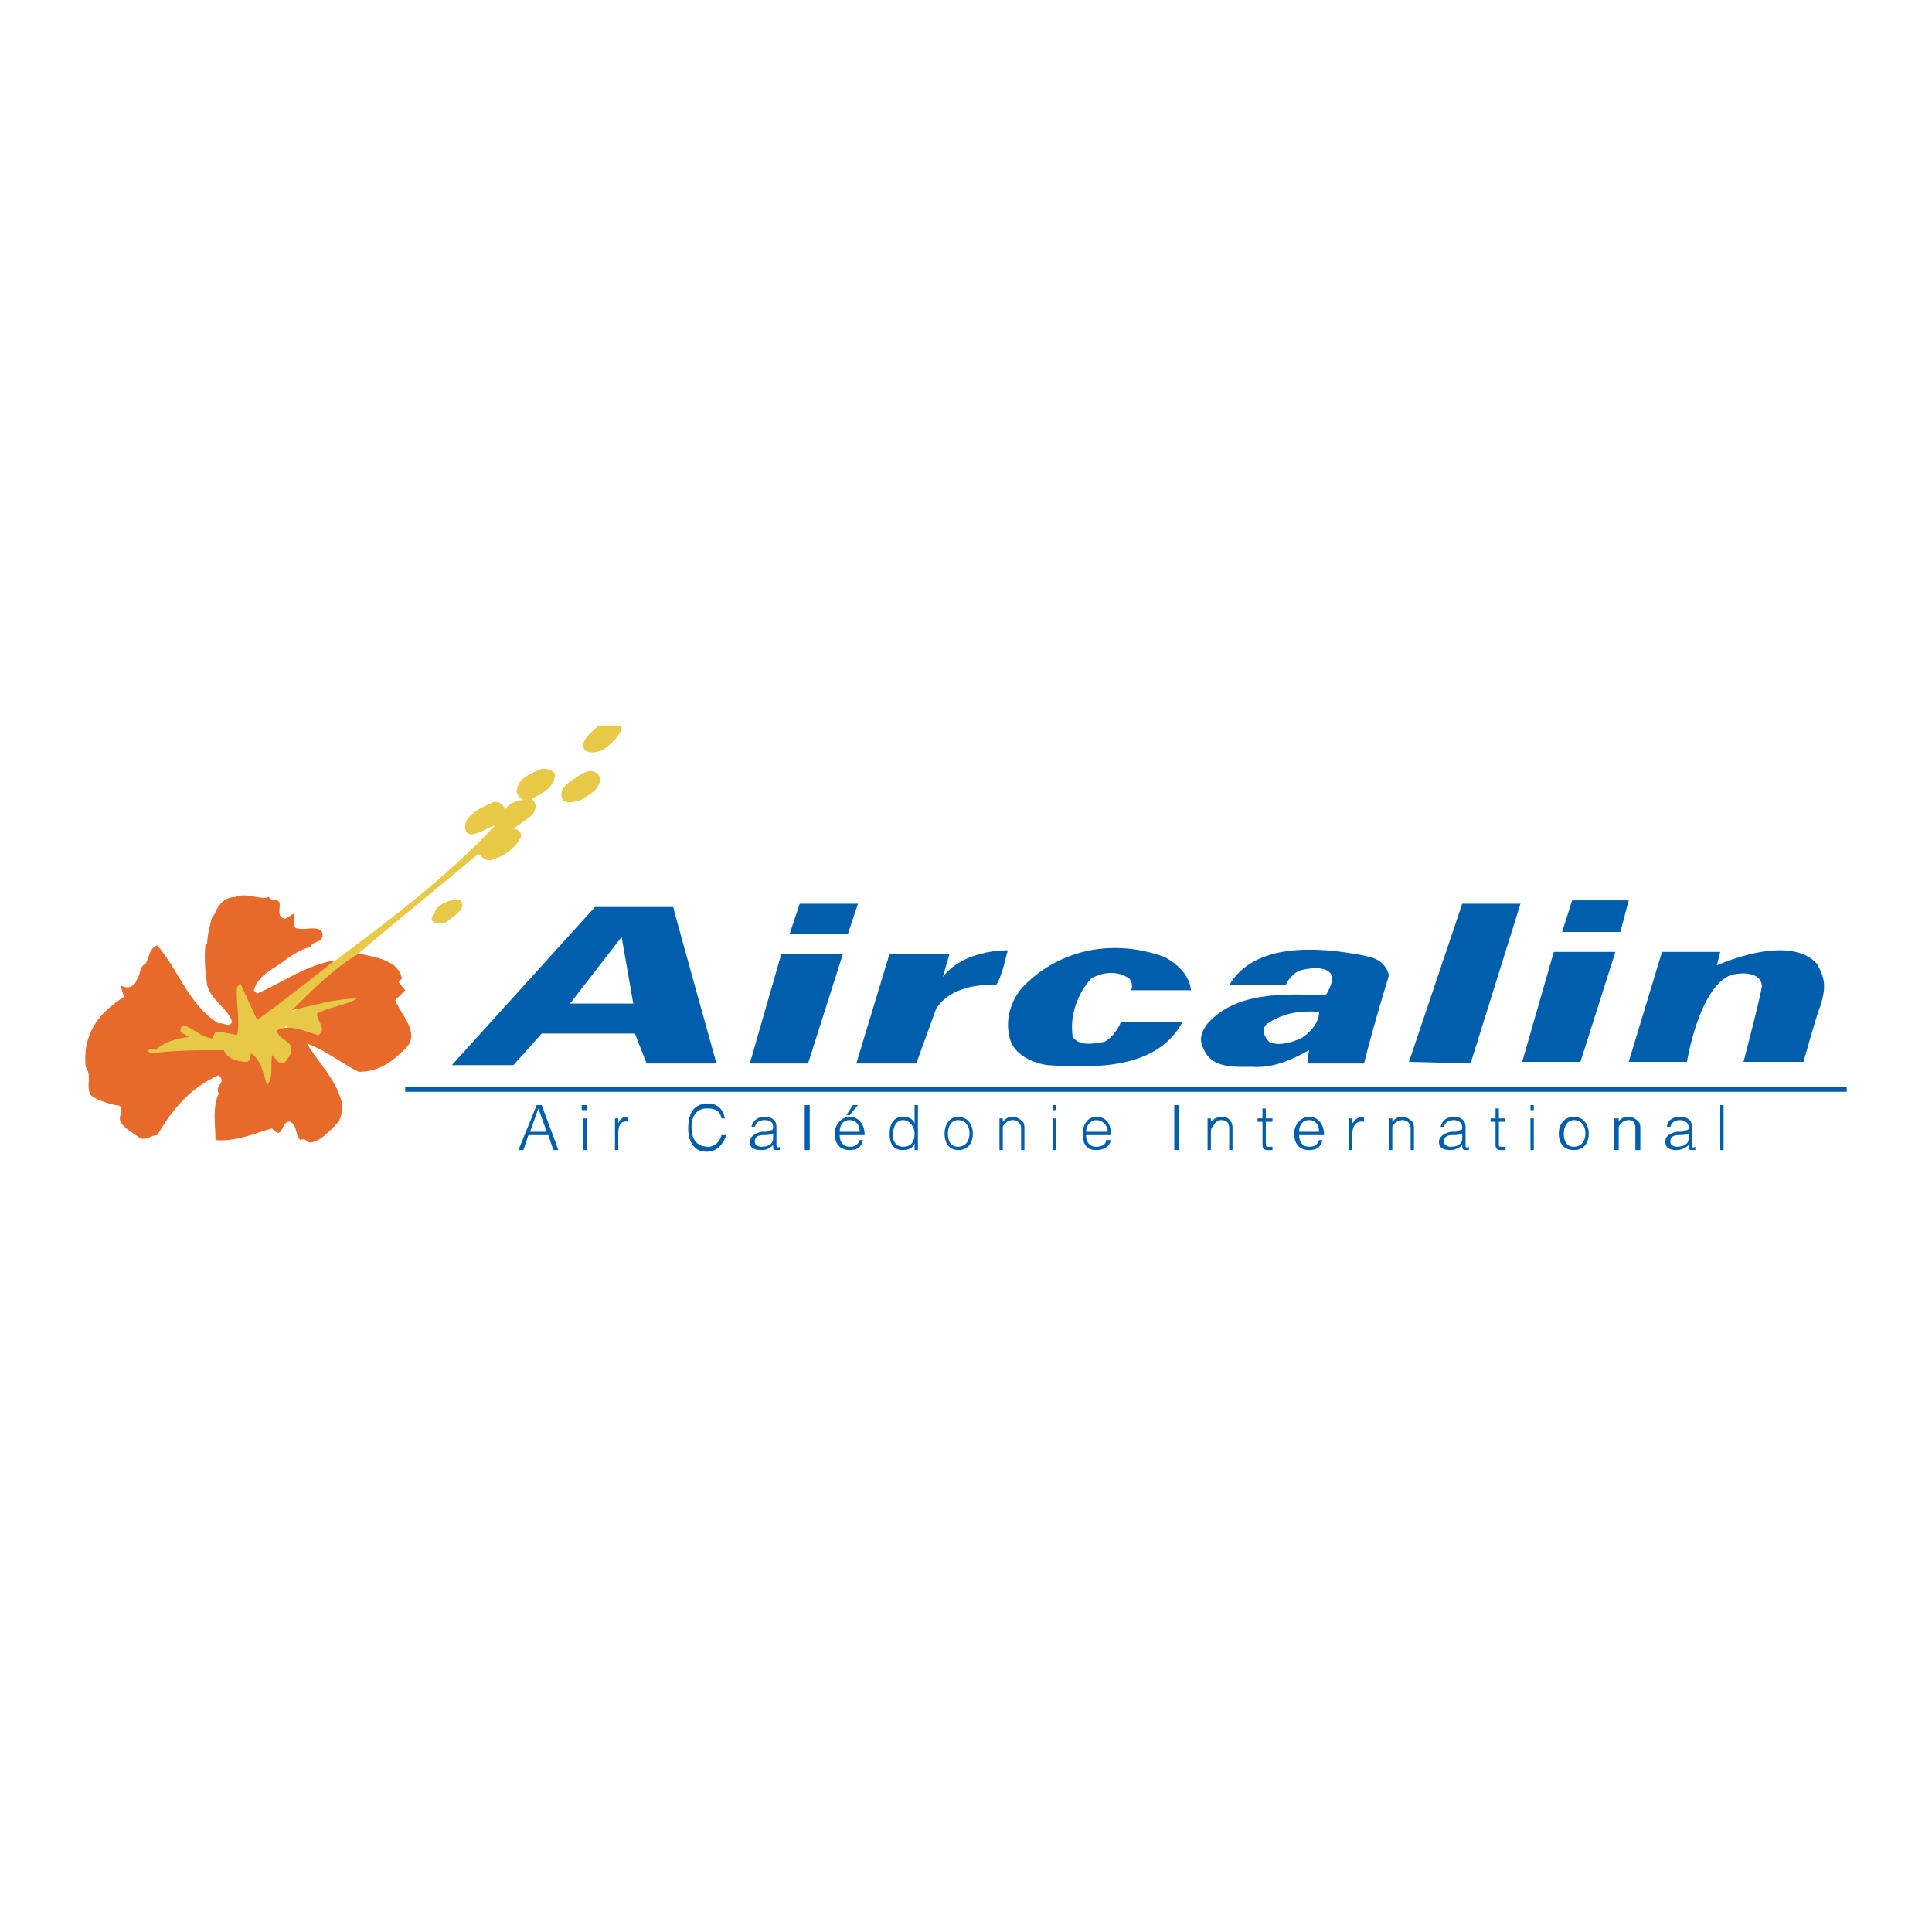 <?xml version="1.0" encoding="utf-8"?>
<!-- Generator: Adobe Illustrator 13.0.0, SVG Export Plug-In . SVG Version: 6.00 Build 14576)  -->
<!DOCTYPE svg PUBLIC "-//W3C//DTD SVG 1.0//EN" "http://www.w3.org/TR/2001/REC-SVG-20010904/DTD/svg10.dtd">
<svg version="1.0" id="Layer_1" xmlns="http://www.w3.org/2000/svg" xmlns:xlink="http://www.w3.org/1999/xlink" x="0px" y="0px"
	 width="192.756px" height="192.756px" viewBox="0 0 192.756 192.756" enable-background="new 0 0 192.756 192.756"
	 xml:space="preserve">
<g>
	<polygon fill-rule="evenodd" clip-rule="evenodd" fill="#FFFFFF" points="0,0 192.756,0 192.756,192.756 0,192.756 0,0 	"/>
	<path fill-rule="evenodd" clip-rule="evenodd" fill="#E8C947" d="M55.376,77.207c0,1.329-1.329,1.993-2.325,2.491
		c0.332,0.332,0.664,0.83,0,1.661l-1.827,1.329c0.499,0,0.997,0.499,0.665,0.997c-0.665,1.163-1.827,1.827-2.989,2.159
		c-0.499,0-0.831-0.333-1.163-0.665c-6.145,5.148-12.456,10.131-18.601,15.777l5.48-2.988l1.661,1.992l-3.986,1.328
		c0.332,0.666,0,1.33-0.332,1.994c-0.997,0.166-1.993-0.498-2.989-0.664c-0.665-0.166-0.167-0.498-0.665,0
		c0.166,0.996,1.661,1.992,0.498,3.32c-0.498,0.166-0.83,0.664-1.162,0.166c-0.333-0.332,0.166,0.332-0.166,0.498
		c-0.167,0.832-0.167,0.998-0.665,1.828l-1.495-2.492c-0.498,0-0.498-0.166-0.665,0.166c-0.997,0-1.827-0.332-2.491-1.162
		c-2.325,0-4.816,0.166-7.141,0.332l-0.665-0.83c1.163-0.664-0.83-0.498,0.333-0.664c0.664-1.162,2.491-0.996,2.989-1.994
		c1.329,0,2.989,2.658,3.654,0.666c0.498,0,1.993,0.996,2.325,0.332c-0.664-1.828-0.166-5.148-0.166-6.81
		c0.831,0.665,1.495,4.816,2.159,5.812c7.64-6.144,16.607-11.791,23.749-19.43c-0.831,0.166-2.657,1.661-2.989,0.332
		c-0.166-1.329,1.661-2.159,2.823-2.657c0.498-0.166,1.163,0.333,1.163,0.831c0.166-0.665,1.495-1.163,1.827-0.997
		c0-0.166-0.499-0.166-0.665-0.831c0-1.329,1.329-1.827,2.491-2.325C54.545,76.708,55.044,76.708,55.376,77.207L55.376,77.207z"/>
	<path fill-rule="evenodd" clip-rule="evenodd" fill="#E76A2A" d="M27.143,89.829h0.166c1.329-0.167-0.166,1.661,1.163,1.827
		l0.831-0.499c0.166,0.499-0.332,1.495,0.498,1.495c0.665,0.166,1.993-0.333,2.325,0.332c0.332,1.163-0.997,0.83-1.163,1.495
		c-0.831,0.166-1.827,0.831-2.325,1.163c-1.162,0.997-2.823,1.495-3.321,3.156l0.332,0.332c2.657-1.162,4.816-2.823,7.806-3.322
		c-2.325,1.828-5.314,4.152-7.806,5.978l-1.661-3.652l-0.333,0.332c-0.166,1.494,0.333,3.154,0,4.816
		c-0.664-0.166-1.495-0.332-2.159-0.332l-0.333,0.664c-1.162-0.166-1.827-0.996-2.823-1.328c-0.332,0.166-0.332,0.332-0.332,0.664
		l0.831,0.498c-1.163,0.166-2.491,0.498-3.322,1.328c-0.332-0.332-0.498,0-0.83,0l0.332,0.332c2.325-0.332,4.816-0.332,7.307-0.332
		c0.333,0.83,1.329,1.162,2.325,1.162c0.498-0.166,0.167-1.162,0.665-0.664c0.831,0.83,0.996,1.992,1.329,2.99
		c0.664-0.664,0.332-2.16,0.498-2.99c0.333,0.166,0.664,1.162,1.329,0.664c0.332-0.498,0.831-0.996,0.499-1.66
		c-0.333-0.498-1.329-0.83-1.329-1.494c1.329-0.664,2.823,0.166,4.152,0.498c0.83-0.664-0.166-1.328-0.166-2.16
		c1.162-0.664,2.989-0.83,3.986-1.494c-2.159,0-4.318,0.664-6.477,1.162c1.993-1.992,4.152-4.151,6.643-5.646
		c1.661,0.333,3.986,0.665,4.318,2.492l-0.332,0.332l0.664,0.83l-0.997,0.996c0.665,1.66,2.823,3.488,0.665,5.148
		c-1.163,1.162-2.491,1.992-4.318,1.992c-1.661-0.83-3.322-2.158-5.149-2.822c1.163,1.992,2.99,3.654,3.488,5.979
		c0,0,0.167,0.83-0.332,1.826c-0.498,0.5-1.661,1.828-2.491,1.994c-0.665,0.332-0.665-0.498-1.329-0.166
		c-0.498-0.498-0.332-1.494-0.996-1.828c-0.997-0.166-0.665,1.994-1.827,0.666c-1.827,0.498-3.488,1.328-5.646,1.162
		c0-1.494-0.333-3.322,0.332-4.65c-0.498-0.83,0.831-0.996,0-1.828c-2.989,1.33-4.65,3.488-6.145,5.98
		c-0.664,0-0.831,0.498-1.661,0.332c-0.665-0.498-1.661-0.996-1.993-1.662c-0.332-0.498,0.665-1.66-0.498-1.66
		c-0.831-0.166-1.827-0.498-2.491-0.996c-0.498-0.83,0.166-1.994-0.498-2.824c-0.332-3.486,1.495-5.48,3.82-6.975l-0.333-1.162
		c0.831,0.498,1.495,0,1.661-0.664c0.332-0.333,0.166-1.163,0.831-1.495c0.332-0.499,0.332-1.495,1.162-1.827
		c2.159,2.491,3.156,5.979,6.145,7.807c0.498-0.166,0.997,0.498,1.329-0.166c-0.498-1.496-1.993-1.994-2.491-3.654
		c-0.166-1.329-0.332-2.492-0.166-4.152h0.166c0-0.997,0.498-2.657,0.498-2.657s0.333-0.333,0.333-0.499
		c0.332-0.83,0.996-1.495,1.993-1.495c0.997-0.498,2.491,0.333,3.322,0L27.143,89.829L27.143,89.829z"/>
	<path fill-rule="evenodd" clip-rule="evenodd" fill="#005EAD" d="M51.722,114.74l1.827-4.484h0.498l1.661,4.484h-0.499
		l-0.498-1.494h-1.993l-0.498,1.494H51.722L51.722,114.74z M52.885,112.914h1.661l-0.831-2.326L52.885,112.914L52.885,112.914z"/>
	<path fill-rule="evenodd" clip-rule="evenodd" fill="#005EAD" d="M58.199,111.584h0.332v3.156h-0.332V111.584L58.199,111.584z
		 M58.033,110.256h0.499v0.498h-0.499V110.256L58.033,110.256z"/>
	<path fill-rule="evenodd" clip-rule="evenodd" fill="#005EAD" d="M61.687,114.74h-0.332v-3.156h0.332v0.498l0,0
		c0.167-0.498,0.499-0.664,0.997-0.664v0.498c-0.83-0.166-0.997,0.5-0.997,1.164V114.74L61.687,114.74z"/>
	<path fill-rule="evenodd" clip-rule="evenodd" fill="#005EAD" d="M71.983,111.584c-0.166-0.83-0.664-0.996-1.495-0.996
		c-0.996,0-1.495,0.83-1.495,1.828c0,0.996,0.333,1.992,1.661,1.992c0.664,0,1.162-0.498,1.328-1.162h0.498
		c-0.332,0.83-0.83,1.66-1.993,1.66c-1.329,0-1.827-1.162-1.827-2.324c0-1.828,0.831-2.492,1.993-2.492
		c0.83,0,1.495,0.498,1.661,1.494H71.983L71.983,111.584z"/>
	<path fill-rule="evenodd" clip-rule="evenodd" fill="#005EAD" d="M76.468,112.914c0.166,0,0.332-0.166,0.498-0.166
		s0.166-0.166,0.166-0.332c0-0.334-0.166-0.666-0.83-0.666c-0.499,0-0.831,0.166-0.997,0.666h-0.332
		c0.166-0.666,0.664-0.998,1.329-0.998c0.664,0,1.163,0.332,1.163,0.998v1.826c0,0.166,0.166,0.332,0.332,0.166v0.332H77.63
		c-0.166,0-0.166,0-0.166,0c-0.333,0-0.333-0.166-0.333-0.498c-0.332,0.332-0.664,0.498-1.163,0.498
		c-0.664,0-1.162-0.166-1.162-0.83c0-0.498,0.498-0.83,1.162-0.996H76.468L76.468,112.914z M77.132,113.08
		c-0.332,0.166-0.664,0.166-0.996,0.166c-0.499,0-0.831,0.166-0.831,0.664c0,0.332,0.332,0.498,0.664,0.498
		c0.499,0,1.163-0.166,1.163-0.83V113.08L77.132,113.08z"/>
	<polygon fill-rule="evenodd" clip-rule="evenodd" fill="#005EAD" points="80.288,110.256 80.786,110.256 80.786,114.74 
		80.288,114.74 80.288,110.256 	"/>
	<path fill-rule="evenodd" clip-rule="evenodd" fill="#005EAD" d="M84.439,111.252l0.664-0.996h0.498l-0.83,0.996H84.439
		L84.439,111.252z M85.768,112.914c0-0.664-0.333-1.164-0.997-1.164c-0.665,0-0.996,0.5-0.996,1.164H85.768L85.768,112.914z
		 M83.775,113.246c0,0.664,0.332,1.162,0.996,1.162c0.499,0,0.83-0.166,0.997-0.664H86.1c-0.166,0.664-0.499,0.996-1.329,0.996
		c-0.996,0-1.495-0.664-1.495-1.66c0-0.83,0.665-1.662,1.495-1.662s1.495,0.664,1.495,1.828H83.775L83.775,113.246z"/>
	<path fill-rule="evenodd" clip-rule="evenodd" fill="#005EAD" d="M91.249,110.256h0.332v4.484h-0.332v-0.664l0,0
		c-0.166,0.498-0.664,0.664-1.163,0.664c-0.997,0-1.329-0.664-1.329-1.66c0-0.83,0.332-1.662,1.329-1.662
		c0.499,0,0.997,0.166,1.163,0.664V110.256L91.249,110.256z M90.086,111.75c-0.664,0-0.997,0.666-0.997,1.496
		s0.499,1.162,0.997,1.162c0.831,0,1.163-0.498,1.163-1.328C91.249,112.416,90.75,111.75,90.086,111.75L90.086,111.75z"/>
	<path fill-rule="evenodd" clip-rule="evenodd" fill="#005EAD" d="M94.238,113.08c0-0.83,0.499-1.662,1.329-1.662
		c0.997,0,1.495,0.832,1.495,1.662c0,0.996-0.498,1.66-1.495,1.66C94.902,114.74,94.238,114.242,94.238,113.08L94.238,113.08z
		 M95.566,111.75c-0.664,0-0.996,0.666-0.996,1.33c0,0.83,0.332,1.328,0.996,1.328c0.831,0,1.163-0.664,1.163-1.328
		S96.397,111.75,95.566,111.75L95.566,111.75z"/>
	<path fill-rule="evenodd" clip-rule="evenodd" fill="#005EAD" d="M100.051,114.74h-0.332v-3.156h0.332v0.332
		c0.332-0.332,0.498-0.498,0.996-0.498c0.332,0,0.664,0.166,0.997,0.498c0.166,0.166,0.166,0.5,0.166,0.666v2.158h-0.332v-2.158
		c0-0.5-0.333-0.832-0.831-0.832s-0.83,0.332-0.996,0.666c0,0.166,0,0.332,0,0.664V114.74L100.051,114.74z"/>
	<path fill-rule="evenodd" clip-rule="evenodd" fill="#005EAD" d="M105.033,111.584h0.332v3.156h-0.332V111.584L105.033,111.584z
		 M105.033,110.256h0.332v0.498h-0.332V110.256L105.033,110.256z"/>
	<path fill-rule="evenodd" clip-rule="evenodd" fill="#005EAD" d="M108.354,113.246c0,0.664,0.332,1.162,0.997,1.162
		c0.498,0,0.996-0.166,0.996-0.664h0.498c-0.166,0.664-0.664,0.996-1.494,0.996c-0.997,0-1.329-0.664-1.329-1.66
		c0-0.83,0.498-1.662,1.329-1.662c0.996,0,1.494,0.664,1.494,1.828H108.354L108.354,113.246z M110.514,112.914
		c0-0.664-0.498-1.164-1.162-1.164c-0.499,0-0.997,0.5-0.997,1.164H110.514L110.514,112.914z"/>
	<polygon fill-rule="evenodd" clip-rule="evenodd" fill="#005EAD" points="117.157,110.256 117.655,110.256 117.655,114.74 
		117.157,114.74 117.157,110.256 	"/>
	<path fill-rule="evenodd" clip-rule="evenodd" fill="#005EAD" d="M120.811,114.74h-0.332v-3.156h0.332v0.332
		c0.332-0.332,0.664-0.498,1.162-0.498c0.332,0,0.665,0.166,0.831,0.498c0.165,0.166,0.165,0.5,0.165,0.666v2.158h-0.331v-2.158
		c0-0.5-0.167-0.832-0.831-0.832c-0.332,0-0.664,0.332-0.83,0.666c-0.166,0.166-0.166,0.332-0.166,0.664V114.74L120.811,114.74z"/>
	<path fill-rule="evenodd" clip-rule="evenodd" fill="#005EAD" d="M126.955,114.74c-0.166,0-0.332,0-0.498,0
		c-0.332,0-0.498-0.166-0.498-0.498v-2.326h-0.498v-0.332h0.498v-0.996h0.332v0.996h0.664v0.332h-0.664v2.16
		c0,0.332,0,0.332,0.332,0.332c0,0,0.166,0,0.332,0V114.74L126.955,114.74z"/>
	<path fill-rule="evenodd" clip-rule="evenodd" fill="#005EAD" d="M129.612,113.246c0,0.664,0.332,1.162,0.997,1.162
		c0.498,0,0.83-0.166,0.996-0.664h0.332c-0.166,0.664-0.498,0.996-1.328,0.996c-0.997,0-1.495-0.664-1.495-1.66
		c0-0.83,0.664-1.662,1.495-1.662c0.83,0,1.494,0.664,1.494,1.828H129.612L129.612,113.246z M131.605,112.914
		c0-0.664-0.332-1.164-0.996-1.164c-0.665,0-0.997,0.5-0.997,1.164H131.605L131.605,112.914z"/>
	<path fill-rule="evenodd" clip-rule="evenodd" fill="#005EAD" d="M134.927,114.74h-0.332v-3.156h0.332v0.498l0,0
		c0.332-0.498,0.665-0.664,1.163-0.664v0.498c-0.831-0.166-1.163,0.5-1.163,1.164V114.74L134.927,114.74z"/>
	<path fill-rule="evenodd" clip-rule="evenodd" fill="#005EAD" d="M138.913,114.74h-0.332v-3.156h0.332v0.332
		c0.332-0.332,0.498-0.498,0.996-0.498c0.332,0,0.664,0.166,0.997,0.498c0.166,0.166,0.166,0.5,0.166,0.666v2.158h-0.333v-2.158
		c0-0.5-0.332-0.832-0.83-0.832s-0.83,0.332-0.996,0.666c0,0.166,0,0.332,0,0.664V114.74L138.913,114.74z"/>
	<path fill-rule="evenodd" clip-rule="evenodd" fill="#005EAD" d="M145.224,112.914c0.166,0,0.332-0.166,0.498-0.166
		c0.167,0,0.167-0.166,0.167-0.332c0-0.334-0.333-0.666-0.831-0.666s-0.83,0.166-0.996,0.666h-0.332
		c0.166-0.666,0.664-0.998,1.328-0.998s1.162,0.332,1.162,0.998v1.826c0,0.166,0,0.332,0.333,0.166v0.332h-0.166
		c-0.167,0-0.167,0-0.167,0c-0.331,0-0.331-0.166-0.331-0.498c-0.333,0.332-0.831,0.498-1.163,0.498
		c-0.664,0-1.163-0.166-1.163-0.83c0-0.498,0.499-0.83,1.163-0.996H145.224L145.224,112.914z M145.889,113.08
		c-0.333,0.166-0.665,0.166-0.997,0.166c-0.498,0-0.83,0.166-0.83,0.664c0,0.332,0.332,0.498,0.664,0.498
		c0.498,0,1.163-0.166,1.163-0.83V113.08L145.889,113.08z"/>
	<path fill-rule="evenodd" clip-rule="evenodd" fill="#005EAD" d="M150.206,114.74c-0.166,0-0.332,0-0.498,0
		c-0.332,0-0.498-0.166-0.498-0.498v-2.326h-0.498v-0.332h0.498v-0.996h0.332v0.996h0.664v0.332h-0.664v2.16
		c0,0.332,0,0.332,0.332,0.332c0,0,0.166,0,0.332,0V114.74L150.206,114.74z"/>
	<path fill-rule="evenodd" clip-rule="evenodd" fill="#005EAD" d="M152.697,111.584h0.332v3.156h-0.332V111.584L152.697,111.584z
		 M152.697,110.256h0.332v0.498h-0.332V110.256L152.697,110.256z"/>
	<path fill-rule="evenodd" clip-rule="evenodd" fill="#005EAD" d="M155.521,113.08c0-0.83,0.498-1.662,1.495-1.662
		c0.996,0,1.494,0.832,1.494,1.662c0,0.996-0.498,1.66-1.494,1.66C156.185,114.74,155.521,114.242,155.521,113.08L155.521,113.08z
		 M157.016,111.75c-0.665,0-0.997,0.666-0.997,1.33c0,0.83,0.332,1.328,0.997,1.328c0.83,0,1.162-0.664,1.162-1.328
		S157.846,111.75,157.016,111.75L157.016,111.75z"/>
	<path fill-rule="evenodd" clip-rule="evenodd" fill="#005EAD" d="M161.499,114.74h-0.498v-3.156h0.498v0.332
		c0.167-0.332,0.498-0.498,0.997-0.498c0.332,0,0.664,0.166,0.996,0.498c0.166,0.166,0.166,0.5,0.166,0.666v2.158h-0.498v-2.158
		c0-0.5-0.166-0.832-0.664-0.832c-0.499,0-0.83,0.332-0.997,0.666c0,0.166,0,0.332,0,0.664V114.74L161.499,114.74z"/>
	<path fill-rule="evenodd" clip-rule="evenodd" fill="#005EAD" d="M167.811,112.914c0.166,0,0.332-0.166,0.498-0.166
		s0.166-0.166,0.166-0.332c0-0.334-0.332-0.666-0.83-0.666s-0.831,0.166-0.997,0.666h-0.332c0-0.666,0.665-0.998,1.329-0.998
		s1.162,0.332,1.162,0.998v1.826c0,0.166,0,0.332,0.332,0.166v0.332h-0.166c-0.166,0-0.166,0-0.166,0
		c-0.332,0-0.332-0.166-0.332-0.498c-0.332,0.332-0.83,0.498-1.162,0.498c-0.665,0-1.163-0.166-1.163-0.83
		c0-0.498,0.332-0.83,1.163-0.996H167.811L167.811,112.914z M168.475,113.08c-0.332,0.166-0.664,0.166-0.996,0.166
		c-0.498,0-0.831,0.166-0.831,0.664c0,0.332,0.333,0.498,0.665,0.498c0.498,0,1.162-0.166,1.162-0.83V113.08L168.475,113.08z"/>
	<polygon fill-rule="evenodd" clip-rule="evenodd" fill="#005EAD" points="171.63,110.256 171.963,110.256 171.963,114.74 
		171.63,114.74 171.63,110.256 	"/>
	<polygon fill-rule="evenodd" clip-rule="evenodd" fill="#005EAD" points="40.429,108.928 184.252,108.928 184.252,108.43 
		40.429,108.43 40.429,108.928 	"/>
	<path fill-rule="evenodd" clip-rule="evenodd" fill="#E8C947" d="M62.034,72.39c0.007,0.957-1.223,2.021-2.008,2.491
		c-0.664,0.166-0.997,0.332-1.661,0c-0.166-0.332-0.333-0.664,0.166-1.329c0.311-0.374,0.762-0.815,1.248-1.163H62.034L62.034,72.39
		z"/>
	<path fill-rule="evenodd" clip-rule="evenodd" fill="#E8C947" d="M59.86,77.539c0.166,1.163-1.163,1.827-1.993,2.325
		c-0.831,0.166-1.163,0.332-1.661,0c-0.664-0.997,0.498-1.827,1.329-2.325C58.033,77.207,59.196,76.376,59.86,77.539L59.86,77.539z"
		/>
	<path fill-rule="evenodd" clip-rule="evenodd" fill="#E8C947" d="M45.91,89.829c0.83,0.83-0.831,1.661-1.329,2.159
		c-0.831,0.166-1.163,0.166-1.329,0c-0.499-0.333,0.166-0.831,0.166-1.163C44.083,89.995,45.079,89.662,45.91,89.829L45.91,89.829z"
		/>
	<path fill-rule="evenodd" clip-rule="evenodd" fill="#005EAD" d="M59.362,90.493L45.079,106.27h6.145l2.823-3.154h9.301
		l1.163,2.988h6.975c0,0-4.318-15.445-4.318-15.611H59.362L59.362,90.493z M56.871,100.125l5.148-6.643l1.163,6.643H56.871
		L56.871,100.125z"/>
	<polygon fill-rule="evenodd" clip-rule="evenodd" fill="#005EAD" points="79.789,90.161 78.793,93.15 84.605,93.15 85.602,90.161 
		79.789,90.161 	"/>
	<polygon fill-rule="evenodd" clip-rule="evenodd" fill="#005EAD" points="140.573,105.938 146.719,106.104 151.701,90.161 
		145.889,90.161 140.573,105.938 	"/>
	<path fill-rule="evenodd" clip-rule="evenodd" fill="#005EAD" d="M135.924,95.309c-4.318-0.831-10.796-1.329-13.286,2.99h5.646
		c0.166-0.498,0.83-1.329,1.494-1.495s2.325-0.498,2.989,0.332c0.498,0.665-0.498,2.159-0.498,2.159
		c-4.317-0.166-8.968-0.332-11.791,2.824c-0.498,0.664-0.997,1.494-0.333,2.656c0.831,1.826,2.99,1.66,4.816,1.66
		c2.159,0.166,4.152-0.83,5.647-1.66c0,0-0.167,0.996-0.167,1.328h5.647c0.996-3.984,2.491-8.802,2.491-8.802
		C138.082,95.475,136.422,95.475,135.924,95.309L135.924,95.309z M129.778,103.613c-0.83,0.332-2.159,0.83-3.155,0.332
		c-0.498-0.498-0.83-1.328-0.166-1.826c1.495-0.998,3.155-1.33,5.148-1.164C131.605,102.119,130.609,103.115,129.778,103.613
		L129.778,103.613z"/>
	<path fill-rule="evenodd" clip-rule="evenodd" fill="#005EAD" d="M181.263,96.14c-2.159-2.326-6.81-1.163-9.965,0.166l0.332-1.329
		h-5.812l-3.321,10.96h5.812c0,0,1.162-7.307,4.318-8.636c1.162-0.332,2.989-0.332,3.155,0.997c0.166,0-1.827,7.639-1.827,7.639
		h5.979c0,0,1.495-5.314,1.661-5.48C182.093,98.797,182.259,97.801,181.263,96.14L181.263,96.14z"/>
	<path fill-rule="evenodd" clip-rule="evenodd" fill="#005EAD" d="M94.072,97.469l0.664-2.326h-5.979l-3.322,10.961h5.979
		l1.993-5.48c1.163-1.826,3.653-2.49,5.979-2.324c0.664-1.163,0.83-2.326,1.162-3.488C98.224,94.811,95.4,95.641,94.072,97.469
		L94.072,97.469z"/>
	<path fill-rule="evenodd" clip-rule="evenodd" fill="#005EAD" d="M118.817,98.797c-0.166-2.159-2.657-3.322-2.657-3.322
		c-4.982-1.827-10.297-0.831-13.95,2.824c-1.163,1.162-1.993,3.154-1.495,5.148c0.332,1.826,2.491,2.656,3.82,2.822
		c4.982,0.332,10.961,0.332,13.452-4.316h-6.146c-0.332,0.83-0.996,1.66-1.66,1.992c-0.997,0.166-2.491,0.498-3.155-0.498
		c-0.332-2.16,0.498-4.318,1.826-5.812c1.163-0.665,2.657-0.831,3.82,0c0.498,0.664,0.166,1.162,0.166,1.162H118.817L118.817,98.797
		z"/>
	<polygon fill-rule="evenodd" clip-rule="evenodd" fill="#005EAD" points="74.807,106.104 80.62,106.104 84.107,95.143 
		77.962,95.143 74.807,106.104 	"/>
	<polygon fill-rule="evenodd" clip-rule="evenodd" fill="#005EAD" points="156.85,89.829 155.853,92.984 161.666,92.984 
		162.496,89.829 156.85,89.829 	"/>
	<polygon fill-rule="evenodd" clip-rule="evenodd" fill="#005EAD" points="151.867,105.938 157.68,105.938 161.167,94.977 
		155.022,94.977 151.867,105.938 	"/>
</g>
</svg>

